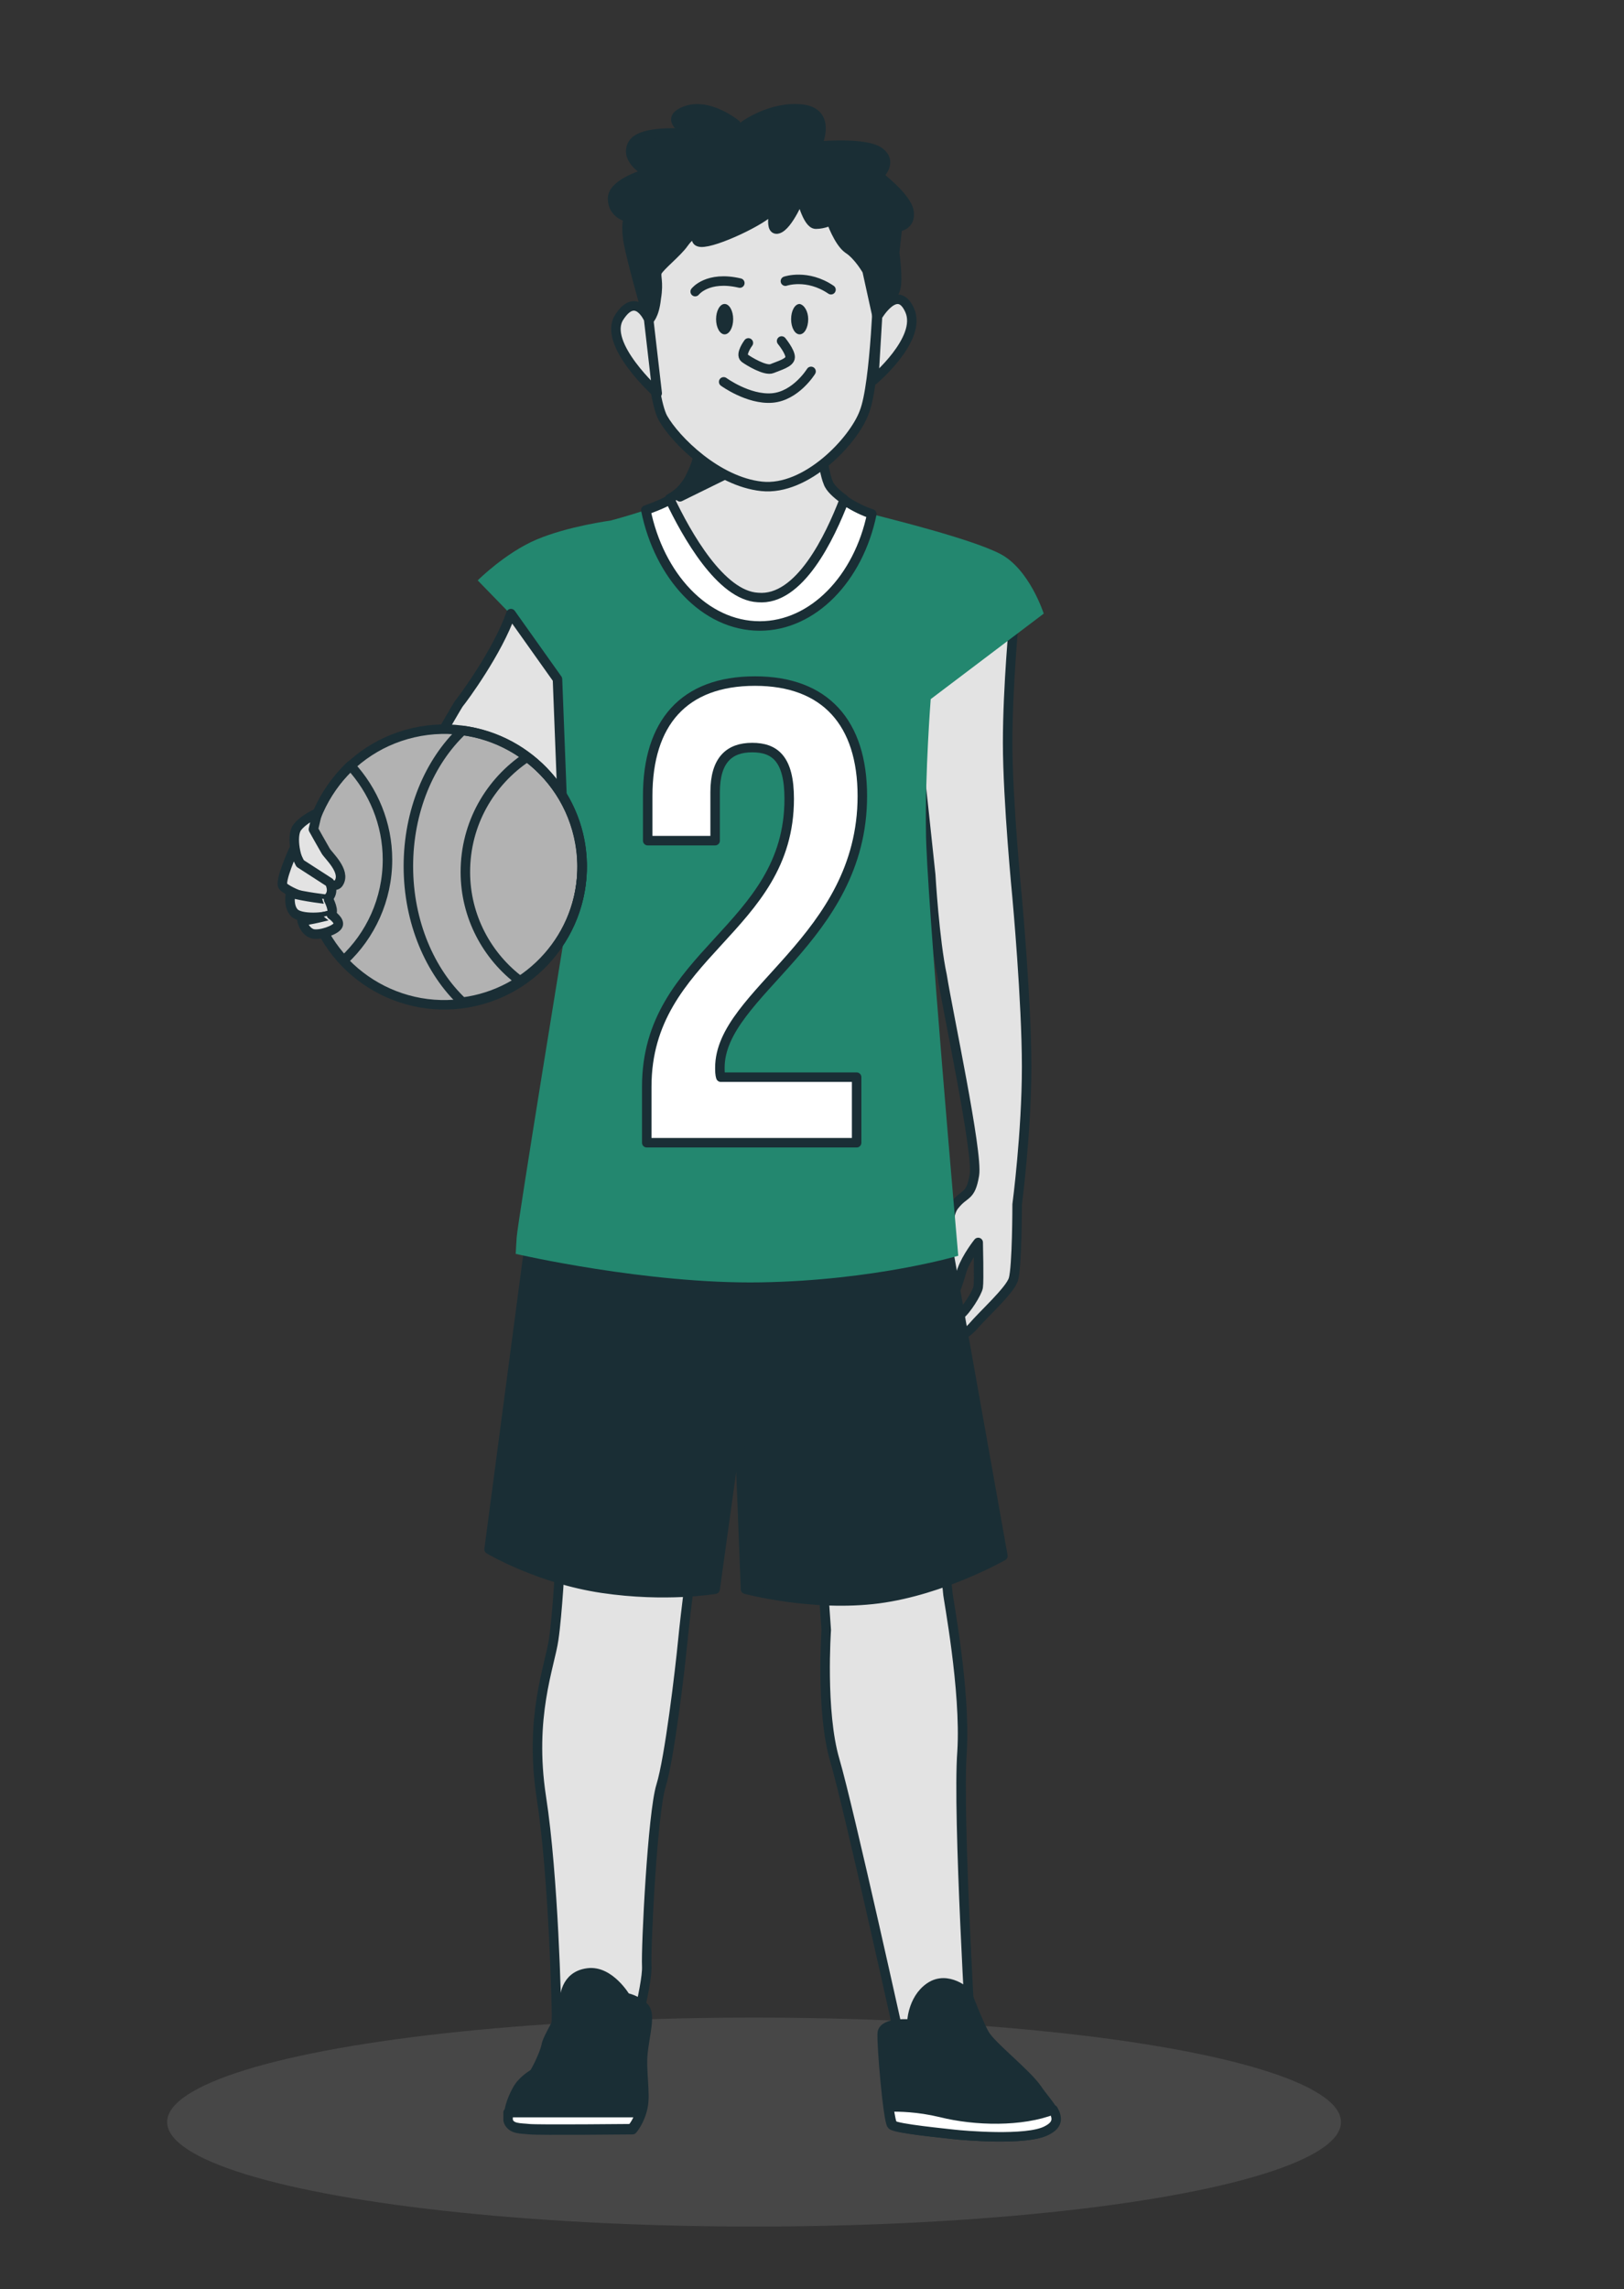 <svg xmlns="http://www.w3.org/2000/svg" xmlns:xlink="http://www.w3.org/1999/xlink" id="Capa_1" x="0px" y="0px" viewBox="0 0 171 241" style="enable-background:new 0 0 171 241;" xml:space="preserve"><rect x="0" y="0" width="171" height="241" fill="#333333" stroke="none"/><style type="text/css">	.st0{opacity:0.3;fill:#777777;}	.st1{fill:#E3E3E3;stroke:#1A2E35;stroke-linecap:round;stroke-linejoin:round;stroke-miterlimit:10;}	.st2{fill:#1A2E35;stroke:#1A2E35;stroke-linecap:round;stroke-linejoin:round;stroke-miterlimit:10;}	.st3{fill:#FFFFFF;stroke:#1A2E35;stroke-linecap:round;stroke-linejoin:round;stroke-miterlimit:10;}	.st4{fill:#23876F;}	.st5{fill:#B2B2B2;stroke:#1A2E35;stroke-linecap:round;stroke-linejoin:round;stroke-miterlimit:10;}	.st6{fill:none;stroke:#1A2E35;stroke-linecap:round;stroke-linejoin:round;stroke-miterlimit:10;}	.st7{fill:#1A2E35;}</style><ellipse class="st0" cx="79.4" cy="223.4" rx="61.8" ry="11"></ellipse><g>	<path class="st1" d="M106.8,65c0,0-0.7,7.2-0.7,13.2c0,6.1,1,16.3,1,16.3s1,10.9,1,17.8c0,6.9-1,14.5-1,14.5s0,6.6-0.4,7.9  c-0.4,1.2-3.2,3.7-4.3,5c-1.1,1.2-2.3,1.2-2.3,0.8c0-0.4,0.4-1.7,1-2.1c0.6-0.4,1.8-2.3,1.9-2.9c0.1-0.6,0-4.7,0-4.7  s-1.2,1.5-1.7,2.9c-0.4,1.4-1.2,4-1.9,3.6c-0.7-0.4-0.1-3.2,0.3-4.1c0.4-1-0.3-5,0.8-6.3c1.1-1.4,1.7-0.8,2.1-3.2  c0.4-2.3-2.8-17.2-3.4-21C98.4,99,98,92.1,98,92.1l-2.1-19.7L106.8,65z"></path>	<path class="st1" d="M59,164.2c0,0-0.3,5.7-0.7,8.4c-0.4,2.8-2.6,8.1-1.3,16.6c1.3,8.4,1.6,22.1,1.6,23c0,0.9-0.3,4.1-0.3,4.1h7.9  c0,0,2-7.3,1.9-9.3c-0.1-2,0.6-16.1,1.5-19c0.9-2.9,2-12.2,2.3-15.3c0.3-3.1,1-8.4,1-8.4H58.7H59z"></path>	<g>		<path class="st2" d="M65.9,210.3c0,0-1.7-2.9-4-2.6c-2.4,0.3-2.5,2.6-2.5,3.4c0,0.8-1.8,3.4-1.9,4.3c-0.2,0.9-1.1,2.7-1.3,2.9   c-0.3,0.2-1.3,0.8-1.8,1.8c-0.5,0.9-1,2.3-0.8,3.2c0.2,0.9,1.3,0.8,2.2,0.9c0.9,0.1,10.8,0,10.8,0s0.8-0.9,1.1-2.4   c0.3-1.4-0.2-3.8,0-5.7c0.2-1.9,0.8-3.9,0.2-4.7C67.1,210.5,65.9,210.3,65.9,210.3z"></path>		<path class="st3" d="M67.4,222.4H53.5c0,0.3,0,0.6,0,0.8c0.2,0.9,1.3,0.8,2.2,0.9c0.9,0.1,10.8,0,10.8,0S67.1,223.5,67.4,222.4z"></path>	</g>	<path class="st1" d="M86.6,165.9l0.4,5.7c0,0-0.6,8.6,0.9,13.7s7.1,30.5,7.1,30.5l7.3-0.1c0,0-1.5-24.7-1-31.3  c0.4-6.5-1.5-16.3-1.5-16.7s-0.7-5.4-0.7-5.4L86.6,165.9z"></path>	<g>		<path class="st2" d="M101.8,209.8c0,0-2-1.9-3.9-0.6c-1.9,1.3-1.9,3.9-1.9,3.9s-2.9-0.3-3.1,0.9c-0.1,1.2,0.6,9.3,1,9.7   c0.4,0.4,5.7,0.9,6.5,1c0.9,0.1,7.6,0.7,9.7-0.4c2.2-1.2,0.3-2.6-0.9-4.4c-1.2-1.7-4.7-4.4-5.5-5.7   C103,213,101.8,209.8,101.8,209.8z"></path>		<path class="st3" d="M99.1,222.4c-2.5-0.6-4.4-0.6-5.5-0.6c0.1,1,0.3,1.8,0.4,1.9c0.4,0.4,5.7,0.9,6.5,1c0.9,0.1,7.6,0.7,9.7-0.4   c1.2-0.6,1.2-1.3,0.7-2.2C107.6,223.4,102.7,223.3,99.1,222.4z"></path>	</g>	<path class="st2" d="M55.9,129.8l-4.4,33.3c0,0,5.2,3.1,11.9,4.1c6.7,1,11.9,0.1,11.9,0.1l2.5-18l0.7,18c0,0,7.1,1.9,14,1  c6.8-0.9,13.1-4.5,13.1-4.5l-6.1-34.2H56.3L55.9,129.8z"></path>	<path class="st4" d="M98,73.6l11.9-9c0,0-1.5-4.7-4.6-6.3s-11.7-3.7-13.2-4.1c-1.5-0.4-4.3-1.9-4.8-3.3c-0.6-1.4-1-5.9-1-5.9  l-11.7-1.4c0,0-0.9,5.6-2,7.1s-1.7,2.3-8.3,4.1c0,0-4.5,0.6-7.8,2c-3.3,1.4-6.2,4.3-6.2,4.3l3.5,3.6c-1.4,4-5,8.9-5.5,9.5  c-0.4,0.6-5.2,9-5.2,9l16.5,14.3c0,0-5.1,31.2-5.2,32.8c-0.1,1.7-0.1,1.7-0.1,1.7s13.8,3.2,25.8,3s20.8-2.8,20.8-2.8  s-3.4-38.6-3.4-44.7C97.4,81.3,98,73.6,98,73.6z"></path>	<path class="st3" d="M80,65.9c5.6,0,10.4-5,11.8-11.8c-1.6-0.5-4-1.9-4.6-3.2c-0.6-1.4-1-5.9-1-5.9l-11.7-1.4c0,0-0.9,5.6-2,7.1  c-0.8,1.2-1.4,1.9-4.5,3C69.4,60.6,74.2,65.9,80,65.9z"></path>	<path class="st1" d="M88.9,52.6c-0.8-0.6-1.5-1.2-1.7-1.8c-0.6-1.4-1-5.9-1-5.9l-11.7-1.4c0,0-0.9,5.6-2,7.1  c-0.5,0.7-0.9,1.3-2,1.9c1.8,3.8,5.4,10.2,9.3,10.4C84.2,63.3,87.4,56.5,88.9,52.6z"></path>	<path class="st2" d="M84.2,46.1l-12.6,6.2c0,0,3.3-5.7,3-8.8C74.3,40.3,84.2,46.1,84.2,46.1z"></path>	<path class="st1" d="M59.7,97.4l-1-25.9l-4.9-6.9c-1.4,4-5,8.9-5.5,9.5c-0.4,0.6-5.2,9-5.2,9L59.7,97.4z"></path>	<g>					<ellipse transform="matrix(0.975 -0.224 0.224 0.975 -19.281 12.835)" class="st5" cx="46.8" cy="91.2" rx="14.5" ry="14.5"></ellipse>		<path class="st6" d="M48.7,76.9c-3.5,3.3-5.7,8.5-5.7,14.3c0,5.9,2.3,11.1,5.7,14.3c7.1-0.9,12.6-7,12.6-14.3   C61.3,83.9,55.8,77.8,48.7,76.9z"></path>		<path class="st6" d="M32.3,91.2c0,3.8,1.5,7.3,3.9,9.9c2.8-2.6,4.6-6.4,4.6-10.6c0-3.8-1.5-7.3-3.9-9.9   C34.1,83.3,32.3,87.1,32.3,91.2z"></path>		<path class="st6" d="M49,91.8c0,4.7,2.3,8.9,5.8,11.5c3.9-2.6,6.5-7,6.5-12.1c0-4.7-2.3-8.9-5.8-11.5C51.6,82.3,49,86.7,49,91.8z"></path>	</g>	<g>		<path class="st1" d="M33.4,85.6c0,0-1.4,0.6-2.1,1.5c-0.7,0.9-0.1,3.7,0.5,4c0.6,0.2,3.3,3,3.9,1.8c0.7-1.2-1.1-2.8-1.4-3.3   C34,89.1,33,87.3,33,87.3L33.4,85.6z"></path>		<path class="st1" d="M30.9,89.5c0,0-1.5,3.3-1.1,3.8c0.5,0.6,3.9,2,4.7,1.3c0.8-0.7,0.2-1.7,0.2-1.7l-3.1-2L30.9,89.5z"></path>		<path class="st1" d="M30.6,94c0,0-0.3,1.4,0.4,2.1c0.7,0.7,3.3,0.5,3.8,0.2c0.5-0.3-0.2-1.6-0.2-1.6S31.9,94.4,30.6,94z"></path>		<path class="st1" d="M31.8,96.9c0,0,0.2,1.1,1.1,1.4c0.8,0.2,2.5-0.4,2.7-0.9c0.2-0.5-0.7-1.1-0.7-1.1S32.2,97,31.8,96.9z"></path>	</g>	<g>		<path class="st1" d="M79.3,17.3C72.8,17.6,69,22.4,69,22.4s-1.9,3.4-1.5,5.8c0.4,2.3,1,13.4,2.3,15.8c1.3,2.3,5.7,6.7,10.4,7.2   c4.7,0.5,9.7-4.8,10.8-7.8c1.2-3,1.5-14.1,1.5-14.1s-1-3.5-1.6-4.9C90.5,22.9,85.7,17,79.3,17.3z"></path>		<path class="st2" d="M77.5,13.1c0,0-2.9-2.4-5.4-1.4c-2.5,1,0.8,2.4,0.8,2.4s-5.4-0.6-6.3,1.1c-0.9,1.7,1.7,3,1.7,3   s-3.8,1-3.8,2.7c0,1.7,1.7,2,1.7,2s-0.4,0.7,0,2.8c0.4,2.1,2.1,8,2.1,8s0.6-0.4,0.8-2.3c0.3-1.8-0.1-2.3,0.1-2.8   c0.3-0.6,2.1-2,2.8-3c0.7-1,2.6-2.5,2.6-2.5s-2.2,2.3-0.8,2.4c1.5,0.1,6.7-2.4,7.4-3.4c0.7-1-0.4,2.3,0.7,2   c1.1-0.3,2.4-3.5,2.4-3.5s0.7,3,1.6,3c0.9,0,1.6-0.4,1.6-0.4s0.8,2.3,1.8,3c1.1,0.7,2,2.3,2,2.3l1.1,5c0,0,1.6-2.1,1.9-3.1   c0.3-1-0.1-3.8-0.1-3.8l0.3-2.7c0,0,1.5-0.1,1.2-1.7c-0.3-1.5-3.2-3.7-3.2-3.7s1.6-1.4,0.1-2.5c-1.5-1.1-6.6-0.6-6.6-0.6   s1.7-3.5-1.5-3.9c-3.2-0.4-6.1,1.7-6.1,1.7"></path>		<path class="st1" d="M68.3,33.6c0,0-1.3-3-3.1-0.2c-1.8,2.8,4,8,4,8L68.3,33.6z"></path>		<path class="st1" d="M92.4,33.3c0,0,2.1-3.6,3.4-0.6c1.3,3-3.8,7.3-3.8,7.3L92.4,33.3z"></path>		<g>			<ellipse class="st7" cx="76.3" cy="33.6" rx="0.9" ry="1.6"></ellipse>			<path class="st7" d="M85.1,33.6c0,0.9-0.4,1.6-0.9,1.6c-0.5,0-0.9-0.7-0.9-1.6c0-0.9,0.4-1.6,0.9-1.6    C84.7,32.1,85.1,32.8,85.1,33.6z"></path>			<path class="st6" d="M78.8,36.1c0,0-0.9,1.2-0.4,1.6c0.4,0.3,2.2,1.4,2.9,1.1c0.7-0.3,1.9-0.6,1.9-1.2c0-0.6-0.9-1.7-0.9-1.7"></path>			<path class="st6" d="M76.2,40.2c0,0,2.6,1.9,5.1,1.7c2.5-0.2,4.1-2.8,4.1-2.8"></path>			<path class="st6" d="M73.2,30.7c0,0,1.3-1.7,4.7-0.9"></path>			<path class="st6" d="M82.7,29.6c0,0,2.3-0.8,4.8,0.9"></path>		</g>	</g>	<g>		<path class="st3" d="M79.2,78.7c-2.4,0-3.9,1.3-3.9,4.7v5.1h-7.1v-4.7c0-7.7,3.8-12.1,11.3-12.1c7.4,0,11.3,4.4,11.3,12.1   c0,15.1-15,20.7-15,28.6c0,0.3,0,0.7,0.1,1h14.3v6.9H68.1v-5.9c0-14.1,15-16.5,15-30.3C83.1,79.9,81.6,78.7,79.2,78.7z"></path>	</g></g></svg>